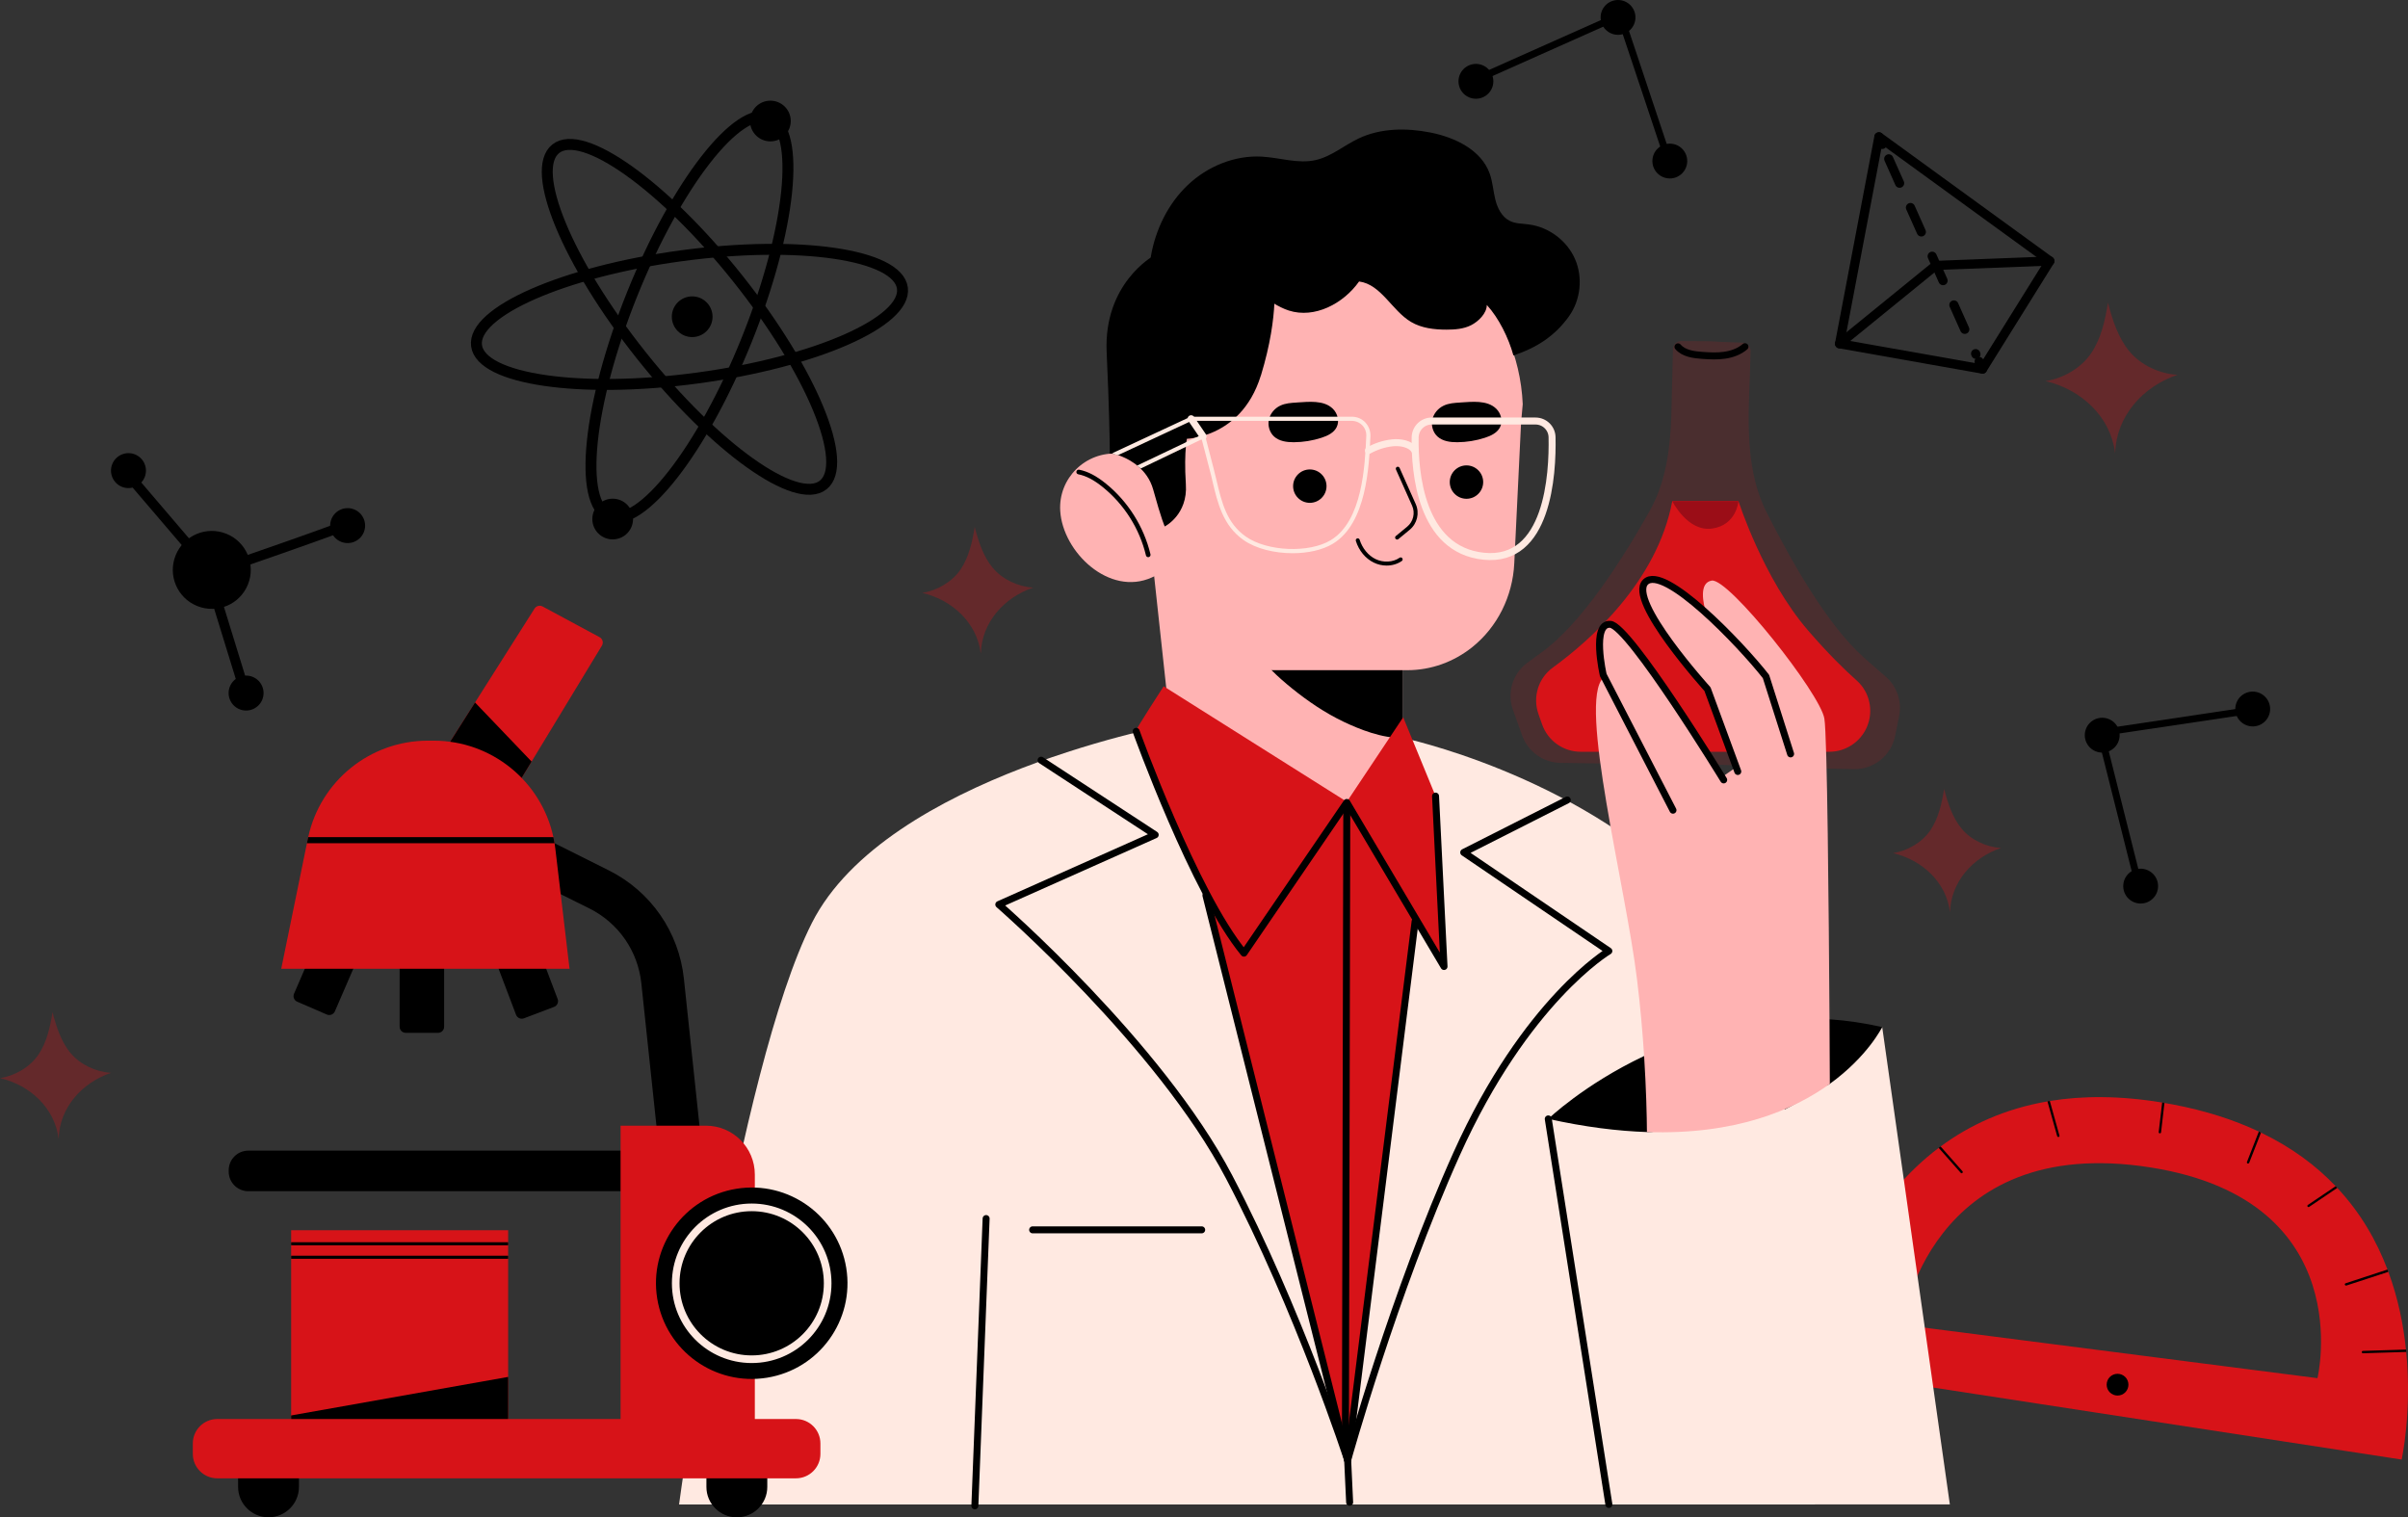 <svg width="438" height="276" viewBox="0 0 438 276" fill="none" xmlns="http://www.w3.org/2000/svg">
<rect x="0" y="0" width="438" height="276" fill="#333333" stroke="none"/>
<g clip-path="url(#clip0_1324_4157)">
<path d="M149.736 88.213C154.587 84.358 147.628 67.544 134.193 50.657C120.759 33.77 105.936 23.205 101.085 27.06C96.235 30.915 103.194 47.73 116.628 64.616C130.063 81.503 144.886 92.068 149.736 88.213Z" stroke="black" stroke-width="1.99" stroke-miterlimit="10"/>
<path d="M135.818 61.827C127.767 81.843 116.576 96.202 110.832 93.89C105.082 91.578 106.949 73.481 115 53.459C123.052 33.442 134.242 19.084 139.986 21.396C145.736 23.707 143.869 41.804 135.818 61.827Z" stroke="black" stroke-width="1.99" stroke-miterlimit="10"/>
<path d="M126.915 68.754C148.306 65.86 164.972 58.538 164.141 52.4C163.309 46.263 145.295 43.633 123.904 46.528C102.513 49.422 85.847 56.744 86.678 62.882C87.51 69.02 105.524 71.649 126.915 68.754Z" stroke="black" stroke-width="1.99" stroke-miterlimit="10"/>
<path d="M129.61 57.613C129.61 59.657 127.951 61.315 125.906 61.315C123.86 61.315 122.201 59.657 122.201 57.613C122.201 55.568 123.86 53.91 125.906 53.91C127.951 53.91 129.61 55.568 129.61 57.613Z" fill="black"/>
<path d="M140.129 25.716C142.175 25.716 143.834 24.058 143.834 22.013C143.834 19.968 142.175 18.311 140.129 18.311C138.083 18.311 136.425 19.968 136.425 22.013C136.425 24.058 138.083 25.716 140.129 25.716Z" fill="black"/>
<path d="M115.149 94.412C115.149 96.457 113.49 98.115 111.445 98.115C109.399 98.115 107.74 96.457 107.74 94.412C107.74 92.368 109.399 90.71 111.445 90.71C113.49 90.71 115.149 92.368 115.149 94.412Z" fill="black"/>
<path d="M35.867 110.233C32.234 108.771 30.48 104.641 31.949 101.01C33.412 97.378 37.544 95.625 41.177 97.093C44.811 98.555 46.565 102.686 45.096 106.317C43.633 109.948 39.501 111.701 35.867 110.233Z" fill="black"/>
<path d="M63.726 95.12C64.231 95.322 38.52 104.154 38.52 104.154L22.679 85.617" stroke="black" stroke-width="1.8" stroke-miterlimit="10"/>
<path d="M62.043 98.556C60.414 97.896 59.629 96.048 60.283 94.419C60.943 92.791 62.793 92.006 64.422 92.66C66.051 93.32 66.836 95.168 66.182 96.796C65.522 98.425 63.673 99.209 62.043 98.556Z" fill="black"/>
<path d="M43.574 129.014C41.944 128.354 41.159 126.506 41.813 124.877C42.474 123.249 44.323 122.464 45.952 123.118C47.581 123.778 48.366 125.626 47.712 127.255C47.052 128.883 45.203 129.667 43.574 129.014Z" fill="black"/>
<path d="M22.179 88.553C20.55 87.893 19.765 86.045 20.419 84.416C21.079 82.788 22.928 82.003 24.558 82.657C26.187 83.317 26.972 85.165 26.318 86.794C25.658 88.422 23.808 89.207 22.179 88.553Z" fill="black"/>
<path d="M39.085 108.1L44.597 125.994" stroke="black" stroke-width="1.8" stroke-miterlimit="10"/>
<path d="M437.673 245.915C437.667 245.779 437.65 245.63 437.632 245.487C437.174 241.018 436.211 236.169 434.427 231.349C434.385 231.212 434.332 231.075 434.272 230.933C432.316 225.762 429.408 220.645 425.133 216.075C425.038 215.974 424.942 215.867 424.841 215.766C421.303 212.045 416.85 208.705 411.26 206.025C411.141 205.954 411.004 205.894 410.874 205.835C406.402 203.725 401.223 202.031 395.211 200.896C394.706 200.801 394.206 200.706 393.707 200.629C393.558 200.605 393.421 200.575 393.285 200.551C385.584 199.279 378.818 199.297 372.859 200.266C372.711 200.29 372.568 200.319 372.431 200.343C364.624 201.686 358.22 204.67 352.987 208.539C352.868 208.622 352.755 208.711 352.642 208.794C346.856 213.157 342.504 218.589 339.263 224.045C339.186 224.175 339.109 224.3 339.031 224.431C331.801 236.781 330.142 249.089 330.142 249.089L436.841 265.492C436.841 265.492 438.756 256.904 437.673 245.909V245.915ZM421.535 250.688L346 240.977C346 240.977 350.769 205.948 391.233 212.366C429.271 218.393 421.535 250.682 421.535 250.682V250.688Z" fill="#D71318"/>
<path d="M344.917 225.774C344.894 225.875 344.804 225.941 344.709 225.941C344.691 225.941 344.674 225.941 344.656 225.935L339.013 224.437C339.09 224.306 339.167 224.182 339.245 224.051L344.763 225.525C344.876 225.548 344.941 225.673 344.911 225.78L344.917 225.774Z" fill="black"/>
<path d="M356.947 213.353C356.905 213.395 356.852 213.413 356.798 213.413C356.745 213.413 356.685 213.389 356.644 213.335L352.63 208.789C352.743 208.706 352.856 208.616 352.975 208.533L356.965 213.05C357.042 213.145 357.036 213.276 356.947 213.353Z" fill="black"/>
<path d="M374.601 206.549C374.637 206.662 374.566 206.78 374.453 206.816C374.429 206.816 374.411 206.822 374.393 206.822C374.298 206.822 374.215 206.751 374.185 206.656L372.419 200.338C372.556 200.314 372.704 200.285 372.847 200.261L374.595 206.543L374.601 206.549Z" fill="black"/>
<path d="M393.7 200.623L393.082 205.966C393.064 206.079 392.969 206.156 392.868 206.156H392.844C392.725 206.138 392.636 206.037 392.654 205.913L393.284 200.54C393.421 200.564 393.557 200.594 393.706 200.617L393.7 200.623Z" fill="black"/>
<path d="M411.26 206.019L409.114 211.511C409.078 211.594 409.001 211.647 408.905 211.647C408.882 211.647 408.852 211.647 408.828 211.642C408.727 211.6 408.662 211.469 408.709 211.356L410.868 205.829C410.998 205.889 411.135 205.948 411.254 206.019H411.26Z" fill="black"/>
<path d="M425.132 216.076L420.024 219.529C419.988 219.552 419.947 219.564 419.905 219.564C419.834 219.564 419.768 219.54 419.727 219.469C419.667 219.374 419.691 219.243 419.786 219.178L424.841 215.772C424.942 215.873 425.037 215.98 425.132 216.081V216.076Z" fill="black"/>
<path d="M434.427 231.343L426.786 233.839C426.786 233.839 426.744 233.845 426.726 233.845C426.631 233.845 426.548 233.785 426.518 233.696C426.482 233.583 426.542 233.464 426.655 233.423L434.266 230.927C434.326 231.063 434.379 231.2 434.421 231.343H434.427Z" fill="black"/>
<path d="M437.673 245.915L429.812 246.159H429.806C429.693 246.159 429.592 246.064 429.592 245.951C429.592 245.832 429.675 245.725 429.8 245.725L437.637 245.481C437.655 245.63 437.673 245.773 437.679 245.909L437.673 245.915Z" fill="black"/>
<path d="M387.148 251.871C387.148 252.964 386.262 253.85 385.168 253.85C384.073 253.85 383.188 252.964 383.188 251.871C383.188 250.777 384.073 249.892 385.168 249.892C386.262 249.892 387.148 250.777 387.148 251.871Z" fill="black"/>
<path d="M214 131.606C214 131.606 161.25 141.126 147.693 167.853C134.142 194.579 123.516 273.665 123.516 273.665H330.124C330.124 273.665 333.418 187.988 307.046 161.624C286.116 140.705 255.112 134.203 255.112 134.203L214 131.6V131.606Z" fill="#FFE9E1"/>
<path d="M208.678 93.231L212.685 130.215L246.258 152.757L255.106 137.382V116.575L229.079 103.488L208.678 93.231Z" fill="#FFB3B3"/>
<path d="M228.276 118.221C230.036 120.925 232.45 123.148 234.96 125.181C237.891 127.552 241.049 129.698 244.462 131.32C247.185 132.61 251.431 134.345 255.106 134.214V116.581L229.073 103.494C228.27 104.011 227.575 104.665 227.033 105.461C226.326 106.519 225.951 107.785 225.809 109.051C225.44 112.26 226.516 115.511 228.276 118.221Z" fill="black"/>
<path d="M209.35 73.107C210.158 55.343 227.991 41.555 245.098 41.555C262.206 41.555 276.185 55.723 276.976 73.511L276.673 76.899L275.436 102.478C275.145 108.486 272.356 114.055 267.807 117.704C264.412 120.426 260.261 121.906 255.992 121.906H223.335L208.678 93.225L209.356 73.101L209.35 73.107Z" fill="#FFB3B3"/>
<path d="M263.704 87.691C263.704 89.367 265.066 90.728 266.743 90.728C268.419 90.728 269.781 89.367 269.781 87.691C269.781 86.015 268.419 84.654 266.743 84.654C265.066 84.654 263.704 86.015 263.704 87.691Z" fill="black"/>
<path d="M235.209 88.429C235.209 90.105 236.571 91.466 238.248 91.466C239.924 91.466 241.286 90.105 241.286 88.429C241.286 86.753 239.924 85.392 238.248 85.392C236.571 85.392 235.209 86.753 235.209 88.429Z" fill="black"/>
<path d="M254.124 98.145C254.207 98.145 254.285 98.121 254.356 98.062L256.413 96.368C257.787 95.239 258.239 93.313 257.514 91.691L254.576 85.112C254.493 84.927 254.279 84.85 254.1 84.927C253.916 85.01 253.839 85.224 253.916 85.403L256.853 91.982C257.448 93.313 257.073 94.882 255.95 95.809L253.892 97.503C253.738 97.628 253.714 97.859 253.845 98.008C253.916 98.097 254.017 98.139 254.124 98.139V98.145Z" fill="black"/>
<path d="M252.215 102.876C253.208 102.876 254.184 102.597 254.98 102.044C255.147 101.931 255.183 101.705 255.07 101.545C254.957 101.378 254.731 101.343 254.57 101.456C253.375 102.294 251.615 102.383 250.2 101.693C248.88 101.052 247.797 99.732 247.31 98.175C247.25 97.985 247.048 97.878 246.858 97.937C246.668 97.997 246.56 98.199 246.62 98.389C247.173 100.16 248.362 101.598 249.884 102.335C250.628 102.698 251.43 102.876 252.221 102.876H252.215Z" fill="black"/>
<path d="M215.7 91.674C213.708 86.836 208.648 82.89 203.368 82.521C197.463 82.111 192.474 86.996 192.849 92.945C193.325 100.469 201.792 108.516 209.492 105.046C219.369 100.594 215.706 91.691 215.7 91.668V91.674Z" fill="#FFB3B3"/>
<path d="M208.85 101.348C208.886 101.348 208.915 101.348 208.951 101.336C209.177 101.283 209.32 101.051 209.266 100.825C208.053 95.779 205.163 91.203 201.126 87.946C199.39 86.544 197.855 85.747 196.292 85.438C196.066 85.391 195.84 85.545 195.792 85.771C195.744 86.003 195.893 86.223 196.125 86.27C197.546 86.55 198.967 87.293 200.591 88.606C204.485 91.75 207.274 96.16 208.44 101.021C208.487 101.217 208.66 101.348 208.85 101.348Z" fill="black"/>
<path d="M229.347 68.287C228.396 71.371 226.98 73.629 225.405 75.282C225.238 75.46 225.072 75.626 224.893 75.793C224.816 75.87 224.727 75.959 224.638 76.036C224.441 76.215 224.233 76.399 224.037 76.547C222.348 77.914 220.606 78.717 219.173 79.168C219.024 79.228 218.87 79.275 218.721 79.317C218.465 79.394 218.21 79.454 217.984 79.513C217.817 79.543 217.669 79.573 217.52 79.602H217.49C216.527 79.798 215.897 79.81 215.897 79.81C215.897 79.81 215.849 80.006 215.789 80.41V80.428C215.76 80.654 215.73 80.939 215.7 81.284C215.581 82.621 215.492 84.88 215.7 88.071C216.093 93.64 211.859 95.762 211.859 95.762C211.859 95.762 211.288 94.603 209.754 89.034C209.225 87.156 208.16 85.771 206.971 84.791C206.942 84.761 206.894 84.731 206.864 84.701L206.846 84.684C206.62 84.487 206.412 84.321 206.186 84.184C205.193 83.495 204.361 83.15 203.576 82.847C203.231 82.728 202.952 82.681 202.708 82.621C202.66 82.604 202.428 82.556 202.381 82.538C202.066 82.461 201.84 82.538 201.84 82.538C201.84 82.538 201.863 82.152 201.863 81.837C201.846 80.226 201.774 74.491 201.293 64.049C200.722 51.574 209.754 46.576 209.754 46.576L231.66 50.415C231.66 50.415 232.82 56.947 229.359 68.281L229.347 68.287Z" fill="black"/>
<path d="M209.343 46.588C210.199 41.721 212.471 37.044 216.062 33.644C219.654 30.245 224.607 28.206 229.542 28.491C232.813 28.676 236.095 29.835 239.288 29.121C242.154 28.485 244.473 26.441 247.125 25.187C251.127 23.291 255.801 23.244 260.148 24.099C264.661 24.985 269.436 27.267 270.976 31.594C271.511 33.103 271.6 34.732 271.987 36.289C272.373 37.846 273.152 39.433 274.579 40.158C275.667 40.711 276.94 40.675 278.147 40.835C281.762 41.317 285.045 43.801 286.496 47.141C287.946 50.487 287.506 54.576 285.384 57.542C282.797 61.149 279.491 63.259 275.281 64.656C274.419 61.488 272.617 57.833 270.441 55.467C270.441 56.983 268.93 58.475 267.575 59.158C266.219 59.842 264.649 59.961 263.133 59.961C260.903 59.961 258.59 59.699 256.669 58.564C253.167 56.496 251.24 51.735 247.209 51.2C244.36 55.23 239.128 57.993 234.424 56.484C232.468 55.854 230.803 54.576 229.013 53.572C225.838 51.795 222.193 50.867 218.554 50.921C216.526 50.951 214.469 51.278 212.483 50.856C210.497 50.44 208.998 48.597 209.349 46.6L209.343 46.588Z" fill="black"/>
<path d="M235.888 73.219C234.853 73.279 233.783 73.344 232.849 73.796C231.838 74.283 231.041 75.228 230.804 76.328C230.566 77.421 230.916 78.645 231.743 79.4C232.688 80.268 234.068 80.446 235.352 80.44C237.059 80.428 238.76 80.155 240.383 79.626C241.483 79.269 242.631 78.723 243.136 77.683C243.671 76.595 243.302 75.198 242.434 74.349C240.769 72.72 237.981 73.094 235.882 73.213L235.888 73.219Z" fill="black"/>
<path d="M265.612 73.219C264.577 73.279 263.507 73.344 262.574 73.796C261.563 74.283 260.766 75.228 260.528 76.328C260.29 77.421 260.641 78.645 261.468 79.4C262.413 80.268 263.793 80.446 265.077 80.44C266.784 80.428 268.484 80.155 270.107 79.626C271.208 79.269 272.355 78.723 272.861 77.683C273.396 76.595 273.027 75.198 272.159 74.349C270.494 72.72 267.705 73.094 265.606 73.213L265.612 73.219Z" fill="black"/>
<path d="M216.657 76.167L218.834 79.37" stroke="#FFE9E1" stroke-width="1.27" stroke-linecap="round" stroke-linejoin="round"/>
<path d="M248.345 76.839C247.696 76.161 246.822 75.799 245.889 75.799H216.663C216.604 75.799 216.544 75.799 216.496 75.829L202.493 82.36L202.297 82.544C202.541 82.604 202.999 82.675 203.343 82.8L216.728 76.554H245.877C246.602 76.554 247.274 76.839 247.792 77.368C248.291 77.879 248.547 78.574 248.517 79.293C248.273 84.696 247.839 94.746 242.059 98.252C238.129 100.647 230.482 100.326 226.611 97.604C223.103 95.15 222.217 91.346 221.265 87.311C221.087 86.586 220.921 85.878 220.736 85.171L219.351 79.828L219.202 79.27C219.184 79.24 219.172 79.192 219.154 79.163C219.107 79.103 219.065 79.056 218.988 79.026C218.94 78.996 218.881 78.978 218.821 78.978C218.774 78.978 218.714 78.996 218.673 79.026L217.501 79.597H217.472L215.771 80.411V80.428L206.828 84.69L206.816 84.708L206.953 84.797C207.131 84.916 207.316 85.052 207.494 85.219L215.682 81.29L216.419 80.946L218.138 80.12H218.156L218.59 79.912L218.619 80.03L220.005 85.355C220.201 86.063 220.368 86.77 220.534 87.495C221.468 91.483 222.449 95.59 226.177 98.222C228.437 99.815 231.82 100.629 235.12 100.629C237.861 100.629 240.543 100.059 242.452 98.9C248.582 95.168 249.028 84.862 249.272 79.323C249.302 78.39 248.969 77.516 248.339 76.839H248.345Z" fill="#FFE9E1"/>
<path d="M260.421 76.583H279.301C280.942 76.583 282.28 77.891 282.309 79.531C282.452 86.318 281.56 102.388 269.864 101.176C258.388 99.981 257.312 85.854 257.407 79.567C257.43 77.914 258.768 76.583 260.415 76.583H260.421Z" stroke="#FFE9E1" stroke-width="1.27" stroke-linecap="round" stroke-linejoin="round"/>
<path d="M248.909 81.956C250.253 81.207 251.746 80.714 253.274 80.548C254.689 80.393 256.574 80.72 257.276 81.873" stroke="#FFE9E1" stroke-width="1.27" stroke-linecap="round" stroke-linejoin="round"/>
<path d="M218.394 157.969L245.134 265.611L258.691 158.337L247.334 146.617L219.125 156.507" fill="#D71318"/>
<path d="M211.662 124.836L244.979 145.839L255.23 130.47L261.123 144.811L262.663 175.804L244.723 149.423L226.784 175.804C226.784 175.804 208.719 142.76 206.602 132.966C206.548 132.717 211.662 124.836 211.662 124.836Z" fill="#D71318"/>
<path d="M345.441 130.232L344.709 133.863C343.996 137.423 340.844 139.967 337.211 139.907C326.65 139.741 308.871 138.95 308.871 138.927C304.221 138.939 292.222 138.939 283.79 138.766C280.674 138.701 277.927 136.722 276.875 133.792L275.204 129.15C274.086 126.048 275.108 122.583 277.743 120.604C278.539 120.004 279.419 119.362 280.389 118.672C287.613 113.526 295.201 101.639 300.142 92.79C303.038 87.596 303.787 81.617 304.001 75.763C304.031 74.978 304.209 66.872 304.299 63.496C304.322 62.682 304.988 62.034 305.809 62.034C308.859 62.034 311.773 62.052 312.849 62.183C314.056 62.218 315.495 62.266 316.964 62.331C317.779 62.367 318.433 63.039 318.421 63.853C318.272 73.695 316.786 84.196 321.382 93.289C325.973 102.335 332.371 113.65 338.983 119.564C340.464 120.889 341.801 122.042 342.991 123.07C345.042 124.841 345.976 127.581 345.441 130.238V130.232Z" fill="#D71318" fill-opacity="0.14"/>
<path d="M305.215 63.086C306.273 64.311 308.057 64.536 309.675 64.649C311.024 64.744 312.38 64.81 313.718 64.614C315.056 64.418 316.382 63.942 317.399 63.062" stroke="black" stroke-width="1.27" stroke-linecap="round" stroke-linejoin="round"/>
<path d="M304.174 91.15H316.221C316.221 91.15 320.705 105.236 328.904 114.715C332.567 118.947 335.54 121.853 337.711 123.772C340.107 125.894 340.839 129.329 339.566 132.271C338.383 134.987 335.701 136.746 332.74 136.746H287.525C284.373 136.746 281.561 134.761 280.508 131.79L279.842 129.906C278.748 126.821 279.789 123.368 282.435 121.443C289.195 116.516 301.427 105.8 304.174 91.156V91.15Z" fill="#D71318"/>
<path d="M304.174 91.15C304.174 91.15 306.945 96.767 311.416 96.143C315.888 95.519 316.221 91.15 316.221 91.15H304.174Z" fill="#9B0D17"/>
<path d="M281.109 202.442C281.109 202.442 292.383 208.332 311.351 206.026C330.314 203.72 342.361 186.817 342.361 186.817L354.664 273.647H278.552L281.115 202.442H281.109Z" fill="#FFE9E1"/>
<path d="M342.355 186.823C342.355 186.823 339.78 192.118 332.841 197.146C329.535 199.529 323.494 191.429 318.011 193.093C312.529 194.757 307.611 206.186 299.566 205.918C294.22 205.74 288.256 205.003 281.62 203.523C281.62 203.523 288.125 197.265 299.054 192.089C307.801 187.923 319.397 184.458 332.782 185.409C335.886 185.617 339.073 186.086 342.355 186.823Z" fill="black"/>
<path d="M332.841 197.147C326.229 201.919 315.662 206.459 299.566 205.919C299.548 202.941 299.429 198.05 299.055 192.089C298.781 187.863 298.377 183.103 297.758 178.111C295.713 161.214 287.007 127.653 291.616 123.303C291.616 123.303 291.556 122.839 291.479 122.114V122.096C291.235 119.475 290.89 113.562 292.894 113.562C292.954 113.562 293.001 113.58 293.061 113.592C293.108 113.61 293.138 113.621 293.18 113.639C295.195 114.62 302.004 124.248 307.165 131.861C307.314 132.069 307.451 132.265 307.587 132.479C310.87 137.341 313.397 141.221 313.397 141.221L315.793 139.551L315.96 139.433L310.584 125.347C310.584 125.347 310.025 124.729 309.139 123.707C306.083 120.218 299.292 111.999 298.84 107.773C298.811 107.458 298.793 107.173 298.84 106.9C298.858 106.763 298.888 106.644 298.93 106.508C298.977 106.389 299.019 106.282 299.078 106.175C299.138 106.056 299.215 105.967 299.304 105.872C301.516 103.494 305.762 107.108 308.366 109.782C309.556 111.018 310.4 112.052 310.566 112.249C310.537 112.171 310.43 111.886 310.311 111.482V111.464C309.811 109.764 308.973 106.002 311.351 105.61C314.426 105.099 331.075 126.108 331.842 130.708C332.371 133.84 332.639 165.351 332.776 185.391C332.805 190.116 332.835 194.211 332.835 197.129L332.841 197.147Z" fill="#FFB3B3"/>
<path d="M304.305 147.372L291.622 122.785C291.622 122.785 289.445 113.306 292.9 113.562C296.361 113.817 313.528 141.863 313.528 141.863" stroke="black" stroke-width="1.27" stroke-linecap="round" stroke-linejoin="round"/>
<path d="M316.09 140.329L310.578 125.347C310.578 125.347 295.968 109.211 299.304 105.883C302.634 102.555 316.601 117.151 321.216 123.047L325.699 137.132" stroke="black" stroke-width="1.27" stroke-linecap="round" stroke-linejoin="round"/>
<path d="M281.62 203.529L292.644 273.653" stroke="black" stroke-width="1.27" stroke-linecap="round" stroke-linejoin="round"/>
<path d="M179.369 221.656L177.323 273.908" stroke="black" stroke-width="1.27" stroke-linecap="round" stroke-linejoin="round"/>
<path d="M206.661 133.031C206.661 133.031 217.234 162.42 226.266 173.373L244.973 145.964L262.657 175.804L261.117 144.811" stroke="black" stroke-width="1.27" stroke-linecap="round" stroke-linejoin="round"/>
<path d="M219.351 162.872L245.133 265.611L245.49 273.266" stroke="black" stroke-width="1.27" stroke-linecap="round" stroke-linejoin="round"/>
<path d="M189.364 138.279L210.123 151.853L181.676 164.53C181.676 164.53 210.89 189.89 223.573 214.09C236.256 238.297 245.134 265.605 245.134 265.605L257.401 167.603" stroke="black" stroke-width="1.27" stroke-linecap="round" stroke-linejoin="round"/>
<path d="M285.081 145.519L266.243 155.057L292.638 172.988C292.638 172.988 277.517 181.95 264.959 209.871C253.583 235.165 245.128 265.612 245.128 265.612" stroke="black" stroke-width="1.27" stroke-linecap="round" stroke-linejoin="round"/>
<path d="M244.973 146.861L244.718 264.173" stroke="black" stroke-width="1.27" stroke-linecap="round" stroke-linejoin="round"/>
<path d="M187.83 223.706H218.578" stroke="black" stroke-width="1.27" stroke-linecap="round" stroke-linejoin="round"/>
<path d="M267.974 14.697L294.69 2.787L303.342 28.717" stroke="black" stroke-width="1.27" stroke-linecap="round" stroke-linejoin="round"/>
<path d="M271.63 14.793C271.63 16.546 270.209 17.96 268.46 17.96C266.712 17.96 265.291 16.54 265.291 14.793C265.291 13.045 266.712 11.625 268.46 11.625C270.209 11.625 271.63 13.045 271.63 14.793Z" fill="black"/>
<path d="M297.478 3.168C297.478 4.921 296.057 6.335 294.309 6.335C292.561 6.335 291.14 4.915 291.14 3.168C291.14 1.42 292.561 0 294.309 0C296.057 0 297.478 1.42 297.478 3.168Z" fill="black"/>
<path d="M306.897 29.294C306.897 31.047 305.476 32.461 303.728 32.461C301.98 32.461 300.559 31.041 300.559 29.294C300.559 27.546 301.98 26.126 303.728 26.126C305.476 26.126 306.897 27.546 306.897 29.294Z" fill="black"/>
<path d="M389.193 161.642L382.069 133.287L409.119 129.246" stroke="black" stroke-width="1.27" stroke-linecap="round" stroke-linejoin="round"/>
<path d="M389.918 158.064C391.643 158.367 392.796 160.007 392.493 161.731C392.19 163.454 390.549 164.607 388.824 164.304C387.1 164.001 385.946 162.361 386.25 160.637C386.553 158.914 388.194 157.761 389.918 158.064Z" fill="black"/>
<path d="M382.926 130.607C384.651 130.91 385.804 132.55 385.501 134.274C385.198 135.997 383.557 137.15 381.832 136.847C380.108 136.544 378.954 134.904 379.257 133.18C379.561 131.457 381.202 130.304 382.926 130.607Z" fill="black"/>
<path d="M410.302 125.846C412.027 126.149 413.18 127.79 412.877 129.513C412.574 131.237 410.932 132.39 409.208 132.087C407.484 131.783 406.33 130.143 406.633 128.42C406.937 126.696 408.578 125.543 410.302 125.846Z" fill="black"/>
<path d="M334.606 62.528L341.766 24.89L372.853 47.48L360.603 67.134L334.606 62.528Z" stroke="black" stroke-width="1.67" stroke-linecap="round" stroke-linejoin="round"/>
<path d="M334.606 62.528L352.118 48.282L372.853 47.48" stroke="black" stroke-width="1.67" stroke-linecap="round" stroke-linejoin="round"/>
<path d="M341.766 24.89L342.378 26.262" stroke="black" stroke-width="1.67" stroke-linecap="round" stroke-linejoin="round"/>
<path d="M343.55 28.895L359.402 64.442" stroke="black" stroke-width="1.67" stroke-linecap="round" stroke-linejoin="round" stroke-dasharray="4.85 4.85"/>
<path d="M359.991 65.761L360.604 67.134" stroke="black" stroke-width="1.67" stroke-linecap="round" stroke-linejoin="round"/>
<path d="M387.308 63.895C385.269 61.399 384.246 58.231 383.438 55.099C383.438 55.069 383.432 55.04 383.426 55.01C383.426 55.022 383.426 55.028 383.426 55.04C383.426 55.028 383.42 55.016 383.414 55.004C383.414 55.04 383.414 55.075 383.414 55.111C382.902 58.302 382.183 61.547 380.387 64.222C378.568 66.938 375.297 68.828 372.074 69.321C378.568 70.848 383.895 75.781 384.722 82.396C384.734 82.396 384.734 82.396 384.74 82.384C384.942 75.722 389.752 70.308 396.073 68.18C392.815 67.99 389.384 66.421 387.314 63.889L387.308 63.895Z" fill="#D71318" fill-opacity="0.3"/>
<path d="M356.804 150.731C355.133 148.686 354.295 146.089 353.629 143.527C353.629 143.504 353.629 143.48 353.623 143.456C353.623 143.462 353.623 143.474 353.623 143.48C353.623 143.468 353.623 143.462 353.617 143.45C353.617 143.48 353.617 143.51 353.617 143.539C353.195 146.154 352.606 148.811 351.138 151.004C349.645 153.227 346.963 154.778 344.323 155.182C349.645 156.43 354.01 160.477 354.688 165.892C354.699 165.892 354.699 165.892 354.699 165.88C354.866 160.424 358.808 155.99 363.982 154.243C361.312 154.088 358.499 152.799 356.804 150.725V150.731Z" fill="#D71318" fill-opacity="0.3"/>
<path d="M180.557 103.28C178.845 101.176 177.983 98.514 177.299 95.881C177.299 95.857 177.299 95.834 177.293 95.804C177.293 95.81 177.293 95.822 177.293 95.828C177.293 95.816 177.293 95.804 177.287 95.798C177.287 95.828 177.287 95.857 177.287 95.887C176.853 98.567 176.252 101.301 174.742 103.554C173.208 105.836 170.461 107.429 167.749 107.845C173.214 109.128 177.691 113.283 178.393 118.845C178.405 118.845 178.405 118.845 178.411 118.834C178.577 113.229 182.627 108.677 187.942 106.882C185.201 106.721 182.317 105.402 180.575 103.274L180.557 103.28Z" fill="#D71318" fill-opacity="0.3"/>
<path d="M12.82 191.542C11.107 189.438 10.245 186.776 9.561 184.143C9.561 184.119 9.561 184.095 9.555 184.066C9.555 184.071 9.555 184.083 9.555 184.089C9.555 184.077 9.555 184.066 9.549 184.06C9.549 184.089 9.549 184.119 9.549 184.149C9.115 186.829 8.515 189.563 7.005 191.815C5.47 194.098 2.723 195.69 0.012 196.106C5.476 197.39 9.954 201.544 10.655 207.107C10.667 207.107 10.667 207.107 10.673 207.095C10.84 201.491 14.889 196.938 20.205 195.144C17.464 194.983 14.58 193.664 12.838 191.536L12.82 191.542Z" fill="#D71318" fill-opacity="0.3"/>
<path d="M109.054 115.897C109.613 116.2 109.809 116.908 109.476 117.454L96.692 138.529L91.721 146.718L78.473 140.282L86.405 127.778L97.227 110.703C97.542 110.21 98.178 110.043 98.696 110.317L109.054 115.897Z" fill="#D71318"/>
<path d="M96.692 138.529L91.721 146.724L78.473 140.288L86.405 127.777L96.692 138.529Z" fill="black"/>
<path d="M128.1 212.961L120.358 213.781L116.654 178.853C116.029 172.993 112.515 167.917 107.247 165.267C101.651 162.468 97.78 160.566 95.11 159.264C95.235 156.019 95.354 152.929 95.455 150.771C98.571 152.216 103.31 154.593 110.737 158.319C118.39 162.153 123.492 169.522 124.396 178.027L128.1 212.955V212.961Z" fill="black"/>
<path d="M92.428 223.777H52.957V264.928H92.428V223.777Z" fill="#D71318"/>
<path d="M92.434 250.456V260.863H52.957V257.469L92.434 250.456Z" fill="black"/>
<path d="M92.428 225.959H52.957V226.518H92.428V225.959Z" fill="black"/>
<path d="M92.428 228.413H52.957V228.972H92.428V228.413Z" fill="black"/>
<path d="M116.689 209.3H45.167C43.197 209.3 41.6 210.896 41.6 212.866V213.115C41.6 215.085 43.197 216.681 45.167 216.681H116.689C118.659 216.681 120.256 215.085 120.256 213.115V212.866C120.256 210.896 118.659 209.3 116.689 209.3Z" fill="black"/>
<path d="M43.307 265.213H54.379V270.461C54.379 273.515 51.899 275.994 48.843 275.994C45.786 275.994 43.307 273.515 43.307 270.461V265.213Z" fill="black"/>
<path d="M134.028 276C130.972 276 128.492 273.521 128.492 270.467V265.219H139.564V270.467C139.564 273.521 137.085 276 134.028 276Z" fill="black"/>
<path d="M112.878 204.76H128.404C133.315 204.76 137.299 208.742 137.299 213.651V261.238H112.878V204.76Z" fill="#D71318"/>
<path d="M144.779 258.117H39.519C37.063 258.117 35.071 260.108 35.071 262.563V264.459C35.071 266.914 37.063 268.904 39.519 268.904H144.779C147.236 268.904 149.227 266.914 149.227 264.459V262.563C149.227 260.108 147.236 258.117 144.779 258.117Z" fill="#D71318"/>
<path d="M139.525 250.601C149.019 249.061 155.467 240.119 153.926 230.63C152.384 221.14 143.438 214.696 133.943 216.236C124.449 217.777 118.001 226.718 119.543 236.208C121.084 245.698 130.03 252.142 139.525 250.601Z" fill="black"/>
<path d="M136.728 247.241C144.36 247.241 150.547 241.057 150.547 233.429C150.547 225.801 144.36 219.617 136.728 219.617C129.096 219.617 122.909 225.801 122.909 233.429C122.909 241.057 129.096 247.241 136.728 247.241Z" stroke="#FFE9E1" stroke-width="1.39" stroke-miterlimit="10"/>
<path d="M58.113 170.049L65.542 173.259L60.912 183.962C60.669 184.524 60.012 184.784 59.45 184.541L54.063 182.213C53.501 181.97 53.241 181.314 53.484 180.752L58.113 170.049Z" fill="black"/>
<path d="M72.692 173.261H80.785V186.764C80.785 187.376 80.286 187.875 79.673 187.875H73.804C73.192 187.875 72.692 187.376 72.692 186.764V173.261Z" fill="black"/>
<path d="M89.728 173.683L97.295 170.814L101.433 181.717C101.65 182.289 101.36 182.933 100.787 183.15L95.3 185.23C94.727 185.447 94.083 185.158 93.866 184.585L89.728 173.683Z" fill="black"/>
<path d="M103.595 176.215H51.155L55.829 153.381L55.995 152.549C56.019 152.46 56.031 152.359 56.061 152.27C58.285 142.042 67.341 134.726 77.824 134.726H78.883C89.461 134.726 98.469 142.131 100.658 152.27C100.735 152.638 100.812 153.001 100.872 153.381C100.925 153.714 100.973 154.059 101.014 154.391L103.595 176.215Z" fill="#D71318"/>
<path d="M100.872 153.381H55.829L55.996 152.549C56.019 152.46 56.031 152.359 56.061 152.27H100.658C100.735 152.638 100.812 153.001 100.872 153.381Z" fill="black"/>
</g>
<defs>
<clipPath id="clip0_1324_4157">
<rect width="438" height="276" fill="white"/>
</clipPath>
</defs>
</svg>
